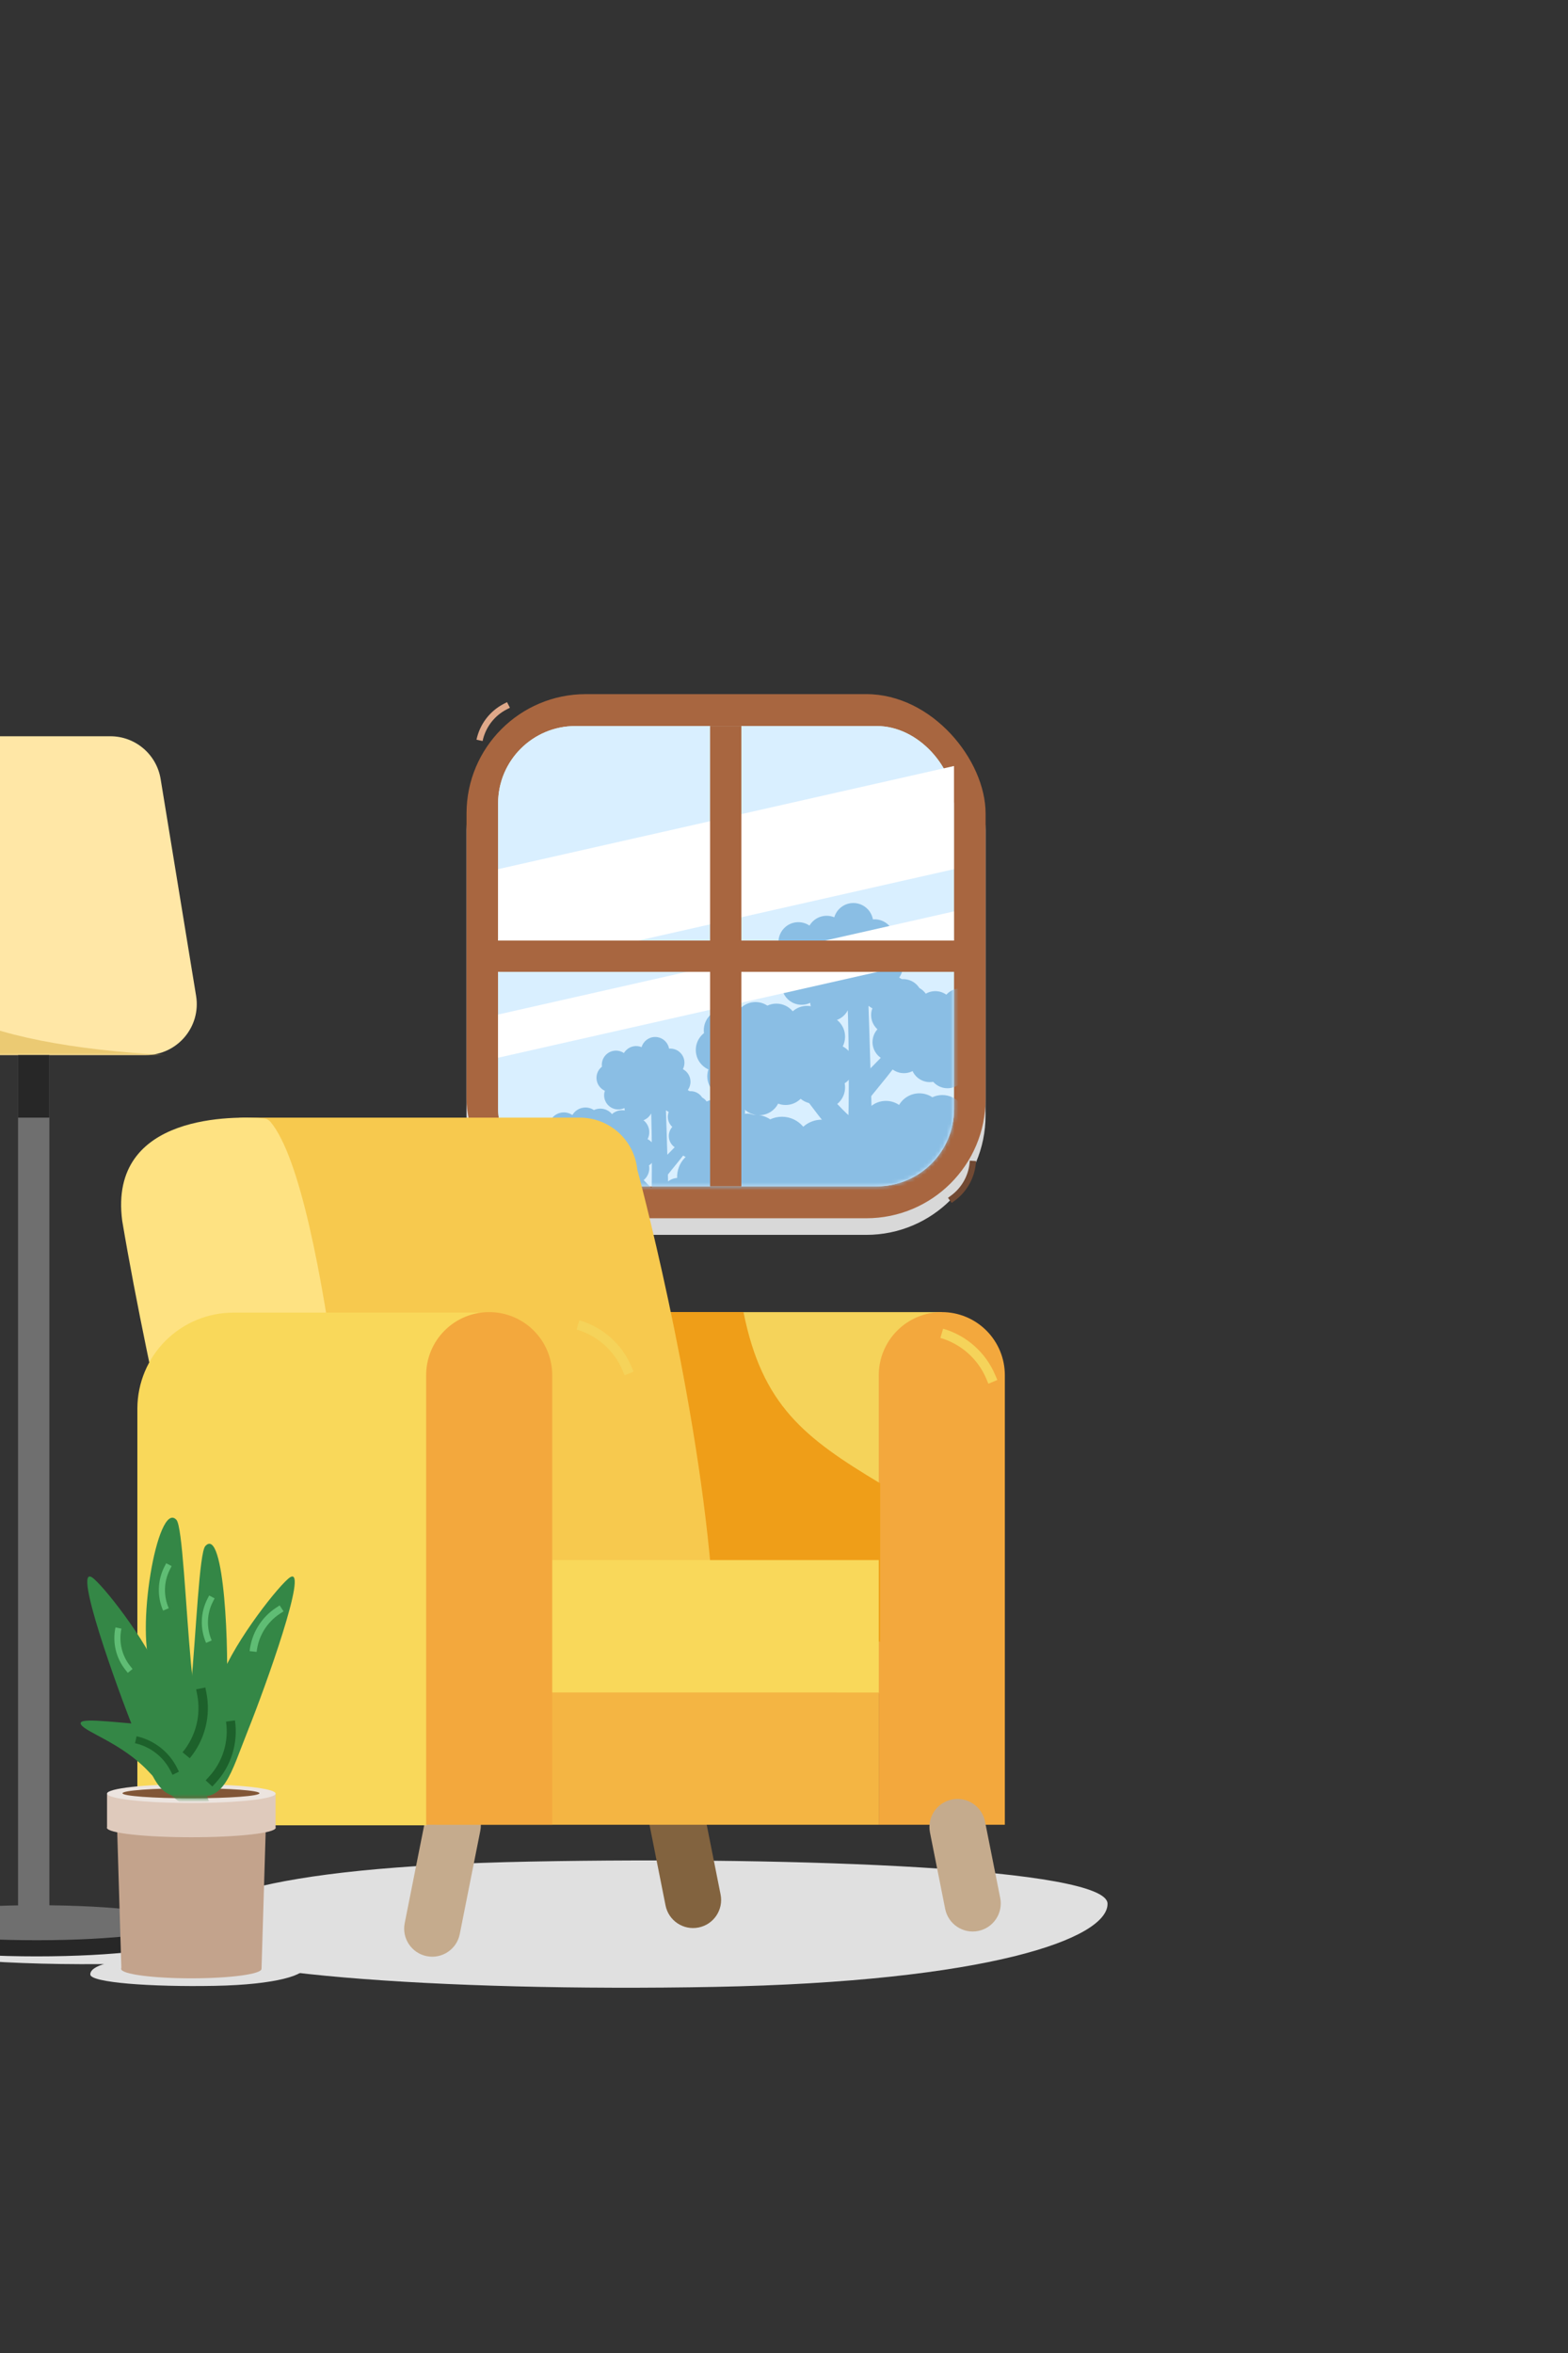 <svg width="400" height="600" viewBox="0 0 400 600" fill="none" xmlns="http://www.w3.org/2000/svg">
<rect x="0" y="0" width="400" height="600" fill="#333333" stroke="none"/>
<g clip-path="url(#clip0_6528_83762)">
<rect x="119" y="181.236" width="132.415" height="133.648" rx="30.433" fill="#D8D8D8"/>
<rect x="119.012" y="177" width="132.415" height="133.648" rx="30.433" fill="#A86640"/>
<path fill-rule="evenodd" clip-rule="evenodd" d="M129.244 180.901L130.077 180.471L129.348 179.045L128.515 179.474C124.944 181.316 122.388 184.674 121.552 188.621L123.112 188.957C123.848 185.481 126.099 182.523 129.244 180.901Z" fill="#DFA889"/>
<path fill-rule="evenodd" clip-rule="evenodd" d="M242.589 304.881L241.833 305.435L242.776 306.731L243.532 306.177C246.773 303.803 248.777 300.088 248.989 296.06L247.396 295.97C247.209 299.519 245.444 302.79 242.589 304.881Z" fill="#714933"/>
<rect x="127.066" y="185.137" width="116.305" height="117.373" rx="19.717" fill="#D9EFFF"/>
<rect x="127.066" y="185.137" width="116.305" height="117.373" rx="19.717" fill="#D9EFFF"/>
<mask id="mask0_6528_83762" style="mask-type:alpha" maskUnits="userSpaceOnUse" x="127" y="185" width="117" height="118">
<rect x="127.064" y="185.137" width="116.305" height="117.373" rx="19.717" fill="#D9EFFF"/>
</mask>
<g mask="url(#mask0_6528_83762)">
<path fill-rule="evenodd" clip-rule="evenodd" d="M199.475 284.764C198.405 284.764 197.39 285.002 196.48 285.428C193.673 283.557 189.84 283.916 187.423 286.445C187.039 286.847 186.712 287.282 186.44 287.74C183.63 285.836 179.774 286.181 177.351 288.717C175.806 290.334 175.177 292.492 175.451 294.549C175.185 294.757 174.931 294.987 174.691 295.238C171.988 298.067 172.09 302.552 174.919 305.255C175.519 305.828 176.194 306.275 176.91 306.597C176.671 307.307 176.542 308.067 176.542 308.858C176.542 312.771 179.714 315.942 183.627 315.942C184.727 315.942 185.769 315.692 186.698 315.244C186.976 318.903 190.032 321.785 193.762 321.785C196.504 321.785 198.882 320.228 200.06 317.95C200.832 318.239 201.668 318.397 202.542 318.397C204.489 318.397 206.252 317.611 207.533 316.34C208.35 317.02 209.324 317.52 210.391 317.779C211.654 318.943 213.341 319.655 215.194 319.655C219.107 319.655 222.279 316.483 222.279 312.57C222.279 312.102 222.233 311.644 222.147 311.201C224.073 309.935 225.345 307.754 225.345 305.276C225.345 302.531 223.784 300.151 221.502 298.975C221.999 298.004 222.279 296.904 222.279 295.738C222.279 291.928 219.285 288.819 215.527 288.645C214.255 286.752 212.094 285.506 209.642 285.506C207.825 285.506 206.168 286.19 204.914 287.314C203.615 285.756 201.66 284.764 199.475 284.764Z" fill="#8ABEE4"/>
<path d="M214.544 313.079C217.152 298.873 216.582 262.797 216.174 255.203L221.505 255.305C221.709 259.662 222.605 290.079 222.931 307.545C223.257 325.01 227.82 336.756 230.061 340.445H207.414C208.704 337.243 211.937 327.285 214.544 313.079Z" fill="#8ABEE4"/>
<path d="M206.667 281.62C201.59 274.766 193.443 267.274 190.005 264.385L192.193 262.135C194.154 263.805 199.991 268.874 207.654 275.782C215.317 282.689 215.909 284.784 218.401 285.309L218.401 296.69C217.539 294.843 211.744 288.473 206.667 281.62Z" fill="#8ABEE4"/>
<path d="M230.678 311.969C235.756 305.116 243.902 297.624 247.341 294.735L245.153 292.484C243.192 294.155 237.354 299.224 229.692 306.131C222.029 313.039 221.437 315.133 218.945 315.659L218.945 327.04C219.807 325.193 225.601 318.823 230.678 311.969Z" fill="#8ABEE4"/>
<path fill-rule="evenodd" clip-rule="evenodd" d="M198.054 255.918C197.232 255.918 196.452 256.101 195.754 256.428C193.596 254.99 190.65 255.266 188.793 257.209C188.497 257.519 188.245 257.854 188.037 258.206C185.876 256.742 182.912 257.006 181.049 258.956C179.861 260.199 179.378 261.858 179.589 263.439C179.385 263.599 179.19 263.775 179.006 263.968C176.929 266.142 177.007 269.589 179.181 271.666C179.643 272.107 180.162 272.451 180.712 272.698C180.529 273.244 180.429 273.828 180.429 274.436C180.429 277.443 182.867 279.881 185.874 279.881C186.72 279.881 187.52 279.688 188.234 279.344C188.447 282.156 190.796 284.371 193.663 284.371C195.77 284.371 197.598 283.174 198.503 281.422C199.097 281.645 199.74 281.766 200.412 281.766C201.908 281.766 203.264 281.162 204.248 280.185C204.876 280.708 205.623 281.092 206.442 281.29C207.413 282.186 208.71 282.733 210.135 282.733C213.142 282.733 215.58 280.296 215.58 277.288C215.58 276.928 215.545 276.577 215.478 276.236C216.959 275.263 217.937 273.587 217.937 271.683C217.937 269.573 216.737 267.744 214.983 266.839C215.364 266.094 215.58 265.248 215.58 264.352C215.58 261.425 213.28 259.036 210.392 258.901C209.415 257.446 207.753 256.488 205.869 256.488C204.472 256.488 203.198 257.014 202.234 257.879C201.235 256.68 199.733 255.918 198.054 255.918Z" fill="#8ABEE4"/>
<path d="M229.203 270.755C233.186 265.378 239.578 259.5 242.276 257.233L240.559 255.467C239.02 256.778 234.44 260.755 228.428 266.174C222.416 271.594 221.952 273.237 219.997 273.65L219.997 282.579C220.673 281.13 225.219 276.132 229.203 270.755Z" fill="#8ABEE4"/>
<path fill-rule="evenodd" clip-rule="evenodd" d="M217.689 230.266C220.18 230.266 222.252 232.065 222.68 234.438C222.823 234.426 222.967 234.42 223.113 234.42C225.915 234.42 228.186 236.691 228.186 239.493C228.186 240.321 227.987 241.103 227.635 241.794C229.249 242.643 230.349 244.336 230.349 246.286C230.349 247.401 229.989 248.432 229.379 249.27C231.029 250.107 232.161 251.82 232.161 253.797C232.161 256.599 229.89 258.87 227.088 258.87C225.762 258.87 224.554 258.36 223.65 257.527C222.886 257.342 222.189 256.984 221.603 256.497C220.686 257.407 219.424 257.969 218.03 257.969C217.404 257.969 216.806 257.856 216.253 257.649C215.409 259.28 213.707 260.395 211.744 260.395C209.074 260.395 206.885 258.332 206.686 255.712C206.021 256.033 205.275 256.213 204.486 256.213C201.685 256.213 199.414 253.942 199.414 251.14C199.414 250.574 199.507 250.03 199.678 249.521C199.165 249.291 198.682 248.971 198.252 248.56C196.226 246.625 196.153 243.414 198.089 241.388C198.26 241.208 198.442 241.044 198.632 240.895C198.436 239.422 198.886 237.877 199.993 236.719C201.728 234.903 204.489 234.656 206.501 236.019C206.696 235.691 206.93 235.379 207.205 235.091C208.698 233.529 210.945 233.124 212.825 233.902C213.447 231.799 215.389 230.266 217.689 230.266Z" fill="#8ABEE4"/>
<path fill-rule="evenodd" clip-rule="evenodd" d="M240.378 279.231C239.473 279.231 238.615 279.432 237.845 279.793C235.47 278.21 232.228 278.513 230.184 280.653C229.859 280.993 229.582 281.361 229.353 281.748C226.976 280.138 223.715 280.43 221.665 282.575C220.358 283.943 219.827 285.768 220.058 287.508C219.833 287.684 219.619 287.878 219.416 288.09C217.129 290.483 217.216 294.276 219.608 296.562C220.116 297.047 220.687 297.426 221.294 297.698C221.091 298.298 220.982 298.941 220.982 299.61C220.982 302.919 223.665 305.602 226.974 305.602C227.905 305.602 228.786 305.39 229.572 305.011C229.807 308.106 232.392 310.544 235.547 310.544C237.865 310.544 239.876 309.227 240.873 307.3C241.526 307.544 242.233 307.678 242.971 307.678C244.618 307.678 246.11 307.013 247.193 305.938C247.884 306.514 248.708 306.937 249.611 307.155C250.679 308.141 252.106 308.742 253.673 308.742C256.983 308.742 259.665 306.06 259.665 302.75C259.665 302.354 259.627 301.966 259.554 301.592C261.183 300.521 262.259 298.676 262.259 296.581C262.259 294.259 260.939 292.246 259.008 291.251C259.428 290.43 259.665 289.5 259.665 288.514C259.665 285.292 257.134 282.662 253.956 282.514C252.88 280.913 251.052 279.859 248.978 279.859C247.441 279.859 246.04 280.438 244.979 281.389C243.88 280.07 242.227 279.231 240.378 279.231Z" fill="#8ABEE4"/>
<path fill-rule="evenodd" clip-rule="evenodd" d="M235.958 275.772C236.669 275.961 237.385 275.981 238.064 275.859C239.599 277.595 242.208 278.031 244.258 276.777C244.583 276.578 244.877 276.347 245.138 276.09C246.67 277.849 249.291 278.299 251.347 277.042C252.658 276.24 253.455 274.917 253.635 273.503C253.848 273.411 254.057 273.303 254.261 273.179C256.554 271.776 257.276 268.78 255.873 266.487C255.575 266 255.205 265.584 254.786 265.244C255.069 264.815 255.289 264.333 255.428 263.808C256.117 261.209 254.569 258.545 251.971 257.856C251.24 257.662 250.505 257.645 249.81 257.779C250.269 255.3 248.746 252.848 246.27 252.192C244.449 251.709 242.596 252.325 241.412 253.631C240.95 253.303 240.423 253.051 239.843 252.897C238.55 252.555 237.24 252.766 236.166 253.385C235.743 252.789 235.185 252.286 234.523 251.927C233.889 250.93 232.894 250.16 231.663 249.834C229.064 249.145 226.399 250.693 225.711 253.292C225.628 253.603 225.578 253.914 225.557 254.224C224.054 254.725 222.825 255.95 222.388 257.596C221.905 259.419 222.523 261.275 223.832 262.458C223.332 263.015 222.952 263.696 222.747 264.47C222.076 267 223.517 269.592 225.982 270.369C226.494 271.85 227.71 273.058 229.338 273.489C230.544 273.809 231.765 273.647 232.795 273.121C233.384 274.385 234.507 275.387 235.958 275.772Z" fill="#8ABEE4"/>
<path fill-rule="evenodd" clip-rule="evenodd" d="M244.364 262.392L245.235 261.632L246.526 263.113L245.655 263.874C241.924 267.135 236.929 268.548 232.051 267.722L232.382 265.782C236.679 266.509 241.078 265.265 244.364 262.392Z" fill="#8ABEE4"/>
<path fill-rule="evenodd" clip-rule="evenodd" d="M241.768 260.02L242.785 259.469L243.719 261.198L242.703 261.749C238.346 264.111 233.163 264.392 228.585 262.515L229.334 260.695C233.366 262.348 237.931 262.1 241.768 260.02Z" fill="#8ABEE4"/>
<path fill-rule="evenodd" clip-rule="evenodd" d="M204.259 269.004L205.13 268.243L206.42 269.724L205.55 270.485C201.818 273.746 196.824 275.159 191.945 274.334L192.277 272.393C196.573 273.121 200.972 271.876 204.259 269.004Z" fill="#8ABEE4"/>
<path fill-rule="evenodd" clip-rule="evenodd" d="M199.883 267.98L201.03 267.832L201.28 269.78L200.133 269.929C195.218 270.566 190.281 268.964 186.685 265.566L188.039 264.138C191.206 267.13 195.555 268.541 199.883 267.98Z" fill="#8ABEE4"/>
<path fill-rule="evenodd" clip-rule="evenodd" d="M207.264 242.842L206.409 242.064L205.089 243.52L205.943 244.298C209.605 247.633 214.568 249.142 219.459 248.411L219.168 246.464C214.86 247.108 210.489 245.778 207.264 242.842Z" fill="#8ABEE4"/>
<path fill-rule="evenodd" clip-rule="evenodd" d="M210.801 240.992L209.757 240.496L208.918 242.274L209.962 242.77C214.436 244.894 219.623 244.894 224.09 242.77L223.245 240.992C219.31 242.862 214.742 242.862 210.801 240.992Z" fill="#8ABEE4"/>
<path fill-rule="evenodd" clip-rule="evenodd" d="M187.863 295.845L187.009 295.068L185.688 296.524L186.543 297.302C190.205 300.636 195.167 302.146 200.059 301.415L199.768 299.468C195.459 300.112 191.089 298.782 187.863 295.845Z" fill="#8ABEE4"/>
<path fill-rule="evenodd" clip-rule="evenodd" d="M191.273 302.644L190.194 302.229L189.492 304.065L190.57 304.48C195.192 306.26 200.364 305.868 204.658 303.412L203.681 301.703C199.899 303.866 195.343 304.211 191.273 302.644Z" fill="#8ABEE4"/>
<path fill-rule="evenodd" clip-rule="evenodd" d="M243.28 287.865L244.151 287.104L245.442 288.585L244.571 289.346C240.84 292.608 235.845 294.021 230.967 293.195L231.298 291.255C235.595 291.982 239.994 290.738 243.28 287.865Z" fill="#8ABEE4"/>
<path fill-rule="evenodd" clip-rule="evenodd" d="M246.903 292.275L247.856 291.619L248.967 293.24L248.014 293.895C243.931 296.704 238.807 297.531 234.057 296.147L234.61 294.259C238.793 295.477 243.307 294.748 246.903 292.275Z" fill="#8ABEE4"/>
<path fill-rule="evenodd" clip-rule="evenodd" d="M154.158 303.236C153.396 303.236 152.673 303.406 152.026 303.709C150.026 302.377 147.296 302.632 145.575 304.433C145.301 304.719 145.068 305.029 144.875 305.356C142.873 303.999 140.127 304.244 138.4 306.051C137.3 307.203 136.852 308.74 137.047 310.205C136.858 310.353 136.678 310.516 136.507 310.695C134.582 312.71 134.655 315.904 136.669 317.829C137.097 318.237 137.577 318.555 138.087 318.785C137.917 319.29 137.824 319.832 137.824 320.395C137.824 323.182 140.083 325.441 142.87 325.441C143.654 325.441 144.397 325.262 145.059 324.943C145.256 327.549 147.433 329.602 150.09 329.602C152.042 329.602 153.736 328.493 154.575 326.87C155.125 327.076 155.72 327.188 156.342 327.188C157.728 327.188 158.984 326.629 159.896 325.724C160.478 326.209 161.171 326.565 161.931 326.749C162.831 327.578 164.032 328.085 165.352 328.085C168.138 328.085 170.397 325.826 170.397 323.039C170.397 322.706 170.365 322.38 170.303 322.065C171.676 321.163 172.583 319.61 172.583 317.845C172.583 315.889 171.471 314.194 169.844 313.356C170.198 312.665 170.397 311.882 170.397 311.052C170.397 308.339 168.266 306.125 165.59 306C164.684 304.652 163.145 303.764 161.399 303.764C160.105 303.764 158.924 304.251 158.031 305.052C157.106 303.942 155.714 303.236 154.158 303.236Z" fill="#8ABEE4"/>
<path d="M164.889 323.402C166.746 313.285 166.34 287.592 166.049 282.184L169.846 282.256C169.991 285.359 170.629 307.022 170.861 319.461C171.093 331.899 174.343 340.264 175.939 342.892H159.811C160.729 340.611 163.031 333.52 164.889 323.402Z" fill="#8ABEE4"/>
<path d="M159.281 300.998C155.665 296.117 149.863 290.781 147.414 288.724L148.972 287.121C150.369 288.311 154.526 291.921 159.984 296.84C165.441 301.76 165.862 303.251 167.637 303.626L167.637 311.731C167.023 310.416 162.897 305.879 159.281 300.998Z" fill="#8ABEE4"/>
<path fill-rule="evenodd" clip-rule="evenodd" d="M153.146 282.694C152.56 282.694 152.005 282.824 151.507 283.057C149.97 282.033 147.872 282.229 146.549 283.614C146.339 283.834 146.16 284.072 146.011 284.323C144.473 283.28 142.362 283.469 141.035 284.857C140.189 285.743 139.845 286.924 139.995 288.051C139.85 288.164 139.711 288.29 139.58 288.427C138.1 289.976 138.156 292.43 139.705 293.91C140.034 294.224 140.403 294.469 140.796 294.645C140.665 295.033 140.594 295.449 140.594 295.882C140.594 298.024 142.33 299.76 144.472 299.76C145.074 299.76 145.644 299.623 146.152 299.378C146.304 301.381 147.977 302.958 150.019 302.958C151.52 302.958 152.821 302.106 153.466 300.858C153.889 301.016 154.346 301.103 154.824 301.103C155.89 301.103 156.855 300.673 157.556 299.977C158.003 300.349 158.535 300.622 159.119 300.764C159.81 301.402 160.734 301.792 161.749 301.792C163.891 301.792 165.627 300.056 165.627 297.914C165.627 297.658 165.602 297.407 165.555 297.165C166.609 296.472 167.306 295.278 167.306 293.921C167.306 292.419 166.451 291.116 165.202 290.472C165.474 289.941 165.627 289.339 165.627 288.701C165.627 286.616 163.989 284.914 161.932 284.818C161.236 283.782 160.053 283.1 158.711 283.1C157.717 283.1 156.81 283.475 156.123 284.09C155.412 283.237 154.342 282.694 153.146 282.694Z" fill="#8ABEE4"/>
<path d="M175.33 293.26C178.167 289.431 182.719 285.245 184.64 283.63L183.417 282.373C182.322 283.306 179.06 286.138 174.778 289.998C170.497 293.858 170.166 295.028 168.773 295.322L168.773 301.681C169.255 300.649 172.493 297.09 175.33 293.26Z" fill="#8ABEE4"/>
<path fill-rule="evenodd" clip-rule="evenodd" d="M167.128 264.424C168.903 264.424 170.378 265.706 170.683 267.396C170.785 267.387 170.887 267.383 170.991 267.383C172.986 267.383 174.604 269 174.604 270.995C174.604 271.585 174.462 272.142 174.212 272.634C175.361 273.238 176.145 274.444 176.145 275.833C176.145 276.628 175.888 277.363 175.453 277.959C176.628 278.555 177.434 279.775 177.434 281.183C177.434 283.178 175.817 284.796 173.821 284.796C172.876 284.796 172.016 284.433 171.372 283.839C170.828 283.707 170.332 283.452 169.915 283.105C169.262 283.753 168.363 284.154 167.37 284.154C166.925 284.154 166.499 284.073 166.105 283.926C165.504 285.088 164.292 285.881 162.894 285.881C160.992 285.881 159.434 284.412 159.292 282.547C158.818 282.775 158.287 282.903 157.725 282.903C155.73 282.903 154.112 281.286 154.112 279.291C154.112 278.887 154.179 278.499 154.3 278.137C153.935 277.973 153.591 277.745 153.285 277.453C151.842 276.074 151.79 273.788 153.169 272.345C153.291 272.217 153.42 272.1 153.556 271.994C153.416 270.945 153.737 269.844 154.525 269.02C155.76 267.726 157.727 267.551 159.16 268.522C159.298 268.288 159.466 268.066 159.662 267.861C160.725 266.748 162.326 266.46 163.664 267.014C164.107 265.516 165.491 264.424 167.128 264.424Z" fill="#8ABEE4"/>
<path fill-rule="evenodd" clip-rule="evenodd" d="M183.287 299.296C182.642 299.296 182.031 299.44 181.483 299.696C179.792 298.569 177.483 298.785 176.027 300.309C175.796 300.551 175.598 300.813 175.435 301.089C173.742 299.942 171.419 300.149 169.959 301.677C169.028 302.651 168.65 303.952 168.815 305.191C168.655 305.316 168.502 305.455 168.358 305.606C166.73 307.31 166.791 310.011 168.495 311.639C168.857 311.985 169.263 312.254 169.695 312.448C169.551 312.876 169.473 313.334 169.473 313.81C169.473 316.167 171.384 318.077 173.741 318.077C174.403 318.077 175.03 317.926 175.59 317.657C175.757 319.861 177.598 321.597 179.845 321.597C181.497 321.597 182.93 320.658 183.639 319.286C184.104 319.46 184.608 319.555 185.134 319.555C186.307 319.555 187.369 319.082 188.14 318.316C188.633 318.726 189.219 319.028 189.862 319.183C190.623 319.885 191.639 320.314 192.756 320.314C195.112 320.314 197.023 318.403 197.023 316.046C197.023 315.764 196.996 315.488 196.943 315.221C198.104 314.458 198.87 313.145 198.87 311.652C198.87 309.999 197.93 308.565 196.555 307.857C196.854 307.272 197.023 306.609 197.023 305.907C197.023 303.612 195.22 301.74 192.957 301.634C192.191 300.494 190.889 299.743 189.412 299.743C188.317 299.743 187.319 300.155 186.564 300.833C185.781 299.894 184.604 299.296 183.287 299.296Z" fill="#8ABEE4"/>
<path fill-rule="evenodd" clip-rule="evenodd" d="M180.14 296.833C180.646 296.967 181.156 296.982 181.639 296.895C182.732 298.132 184.59 298.443 186.05 297.549C186.282 297.407 186.492 297.243 186.678 297.06C187.768 298.313 189.635 298.634 191.099 297.738C192.033 297.167 192.601 296.224 192.729 295.217C192.881 295.152 193.03 295.075 193.175 294.986C194.808 293.987 195.322 291.853 194.323 290.22C194.111 289.873 193.847 289.577 193.548 289.335C193.75 289.029 193.906 288.686 194.005 288.313C194.496 286.462 193.393 284.564 191.543 284.074C191.023 283.936 190.499 283.924 190.004 284.019C190.332 282.254 189.247 280.508 187.483 280.04C186.187 279.696 184.867 280.135 184.024 281.065C183.695 280.831 183.319 280.651 182.906 280.542C181.985 280.298 181.052 280.448 180.286 280.89C179.985 280.466 179.588 280.107 179.117 279.851C178.666 279.142 177.957 278.593 177.08 278.36C175.229 277.87 173.331 278.972 172.841 280.823C172.782 281.045 172.746 281.267 172.731 281.488C171.661 281.845 170.786 282.717 170.476 283.889C170.132 285.187 170.571 286.508 171.504 287.351C171.147 287.748 170.876 288.233 170.73 288.784C170.252 290.587 171.279 292.432 173.034 292.986C173.399 294.04 174.265 294.9 175.424 295.207C176.283 295.435 177.153 295.319 177.887 294.945C178.306 295.845 179.106 296.559 180.14 296.833Z" fill="#8ABEE4"/>
<path fill-rule="evenodd" clip-rule="evenodd" d="M186.127 287.304L186.747 286.762L187.666 287.817L187.046 288.359C184.388 290.682 180.831 291.688 177.357 291.1L177.593 289.718C180.653 290.236 183.786 289.35 186.127 287.304Z" fill="#8ABEE4"/>
<path fill-rule="evenodd" clip-rule="evenodd" d="M184.278 285.615L185.002 285.223L185.667 286.454L184.943 286.846C181.84 288.528 178.149 288.729 174.889 287.392L175.422 286.096C178.294 287.273 181.545 287.097 184.278 285.615Z" fill="#8ABEE4"/>
<path fill-rule="evenodd" clip-rule="evenodd" d="M157.564 292.013L158.184 291.471L159.103 292.526L158.483 293.068C155.826 295.391 152.269 296.397 148.795 295.809L149.03 294.427C152.09 294.945 155.223 294.059 157.564 292.013Z" fill="#8ABEE4"/>
<path fill-rule="evenodd" clip-rule="evenodd" d="M154.448 291.284L155.264 291.179L155.442 292.567L154.626 292.672C151.125 293.126 147.609 291.985 145.048 289.565L146.012 288.548C148.268 290.679 151.365 291.684 154.448 291.284Z" fill="#8ABEE4"/>
<path fill-rule="evenodd" clip-rule="evenodd" d="M159.704 273.38L159.096 272.826L158.155 273.864L158.764 274.418C161.372 276.792 164.906 277.868 168.39 277.347L168.183 275.96C165.114 276.419 162.001 275.472 159.704 273.38Z" fill="#8ABEE4"/>
<path fill-rule="evenodd" clip-rule="evenodd" d="M162.224 272.062L161.481 271.709L160.883 272.976L161.627 273.328C164.813 274.841 168.507 274.841 171.689 273.328L171.087 272.062C168.285 273.394 165.031 273.395 162.224 272.062Z" fill="#8ABEE4"/>
<path fill-rule="evenodd" clip-rule="evenodd" d="M185.355 305.445L185.975 304.903L186.894 305.958L186.274 306.5C183.617 308.822 180.06 309.829 176.586 309.24L176.821 307.859C179.881 308.377 183.014 307.49 185.355 305.445Z" fill="#8ABEE4"/>
</g>
<path d="M127.064 221.63L243.369 195.328V221.63L127.064 247.932V221.63Z" fill="white"/>
<path d="M127.064 258.701L243.369 232.398V243.412L127.064 269.715V258.701Z" fill="white"/>
<rect x="181.148" y="185.137" width="7.973" height="117.373" fill="#A86640"/>
<rect x="243.822" y="239.838" width="7.973" height="117.373" transform="rotate(90 243.822 239.838)" fill="#A86640"/>
<path d="M282.533 485.404C282.704 494.366 251.851 505.315 182.301 506.645C112.751 507.975 45.58 503.086 45.409 494.124C45.238 485.162 65.692 476.022 135.241 474.692C204.791 473.362 282.362 476.442 282.533 485.404Z" fill="#E0E0E0"/>
<path d="M71.016 492.268C71.084 495.854 58.739 500.235 30.91 500.767C3.081 501.299 -23.796 499.344 -23.864 495.757C-23.933 492.171 -15.749 488.514 12.08 487.982C39.909 487.45 70.947 488.682 71.016 492.268Z" fill="#E0E0E0"/>
<path d="M240.268 334.576H124.781V431.529C124.781 431.529 239.541 432.282 240.268 431.529C240.995 430.776 240.268 334.576 240.268 334.576Z" fill="#F5D35A"/>
<path d="M224.174 350.67V465.301H256.336V350.67C256.339 348.558 255.926 346.466 255.12 344.513C254.314 342.561 253.131 340.786 251.639 339.292C250.146 337.797 248.374 336.611 246.423 335.802C244.472 334.993 242.38 334.576 240.268 334.576C235.999 334.576 231.906 336.272 228.888 339.29C225.869 342.308 224.174 346.402 224.174 350.67Z" fill="#F3A83D"/>
<path d="M224.535 418.64V378.241C205.199 366.639 194.419 358.344 189.665 334.572H168.402V409.709L224.535 418.64Z" fill="#EF9E18"/>
<path fill-rule="evenodd" clip-rule="evenodd" d="M251.579 351.512L252.144 352.842L254.42 351.883L253.854 350.554C251.431 344.854 246.56 340.541 240.588 338.806L239.894 341.166C245.154 342.694 249.444 346.493 251.579 351.512Z" fill="#F5D35A"/>
<path d="M169.781 485.879L164.541 459.556C163.77 455.678 166.287 451.909 170.165 451.138C174.042 450.366 177.811 452.884 178.583 456.761L183.822 483.084C184.594 486.962 182.076 490.731 178.199 491.502C174.321 492.274 170.553 489.756 169.781 485.879Z" fill="#82633F"/>
<path d="M241.116 486.761L237.239 467.28C236.467 463.403 238.985 459.634 242.862 458.862C246.74 458.09 250.508 460.608 251.28 464.486L255.157 483.966C255.929 487.843 253.412 491.612 249.534 492.384C245.657 493.156 241.888 490.638 241.116 486.761Z" fill="#C5AB8D"/>
<path d="M55.814 483.087L59.691 463.606C60.463 459.729 57.945 455.96 54.068 455.188C50.19 454.417 46.421 456.934 45.65 460.812L41.772 480.292C41 484.17 43.518 487.938 47.395 488.71C51.273 489.482 55.042 486.964 55.814 483.087Z" fill="#82633F"/>
<path d="M117.284 493.186L122.523 466.862C123.295 462.985 120.777 459.216 116.9 458.444C113.022 457.673 109.253 460.19 108.482 464.068L103.242 490.391C102.47 494.268 104.988 498.037 108.866 498.809C112.743 499.581 116.512 497.063 117.284 493.186Z" fill="#C5AB8D"/>
<path d="M147.933 284.992H62.142C61.114 284.992 60.099 285.217 59.166 285.651C58.234 286.085 57.408 286.717 56.746 287.503C56.083 288.289 55.6 289.21 55.331 290.202C55.061 291.195 55.012 292.234 55.186 293.247C58.353 311.599 61.987 399.389 58.015 450.396C58.015 450.396 202.386 451.212 216.533 448.279C210.821 392.134 181.434 438.601 181.434 401.08C177.291 352.438 162.574 298.231 162.574 298.231C162.207 294.602 160.507 291.24 157.802 288.794C155.097 286.348 151.58 284.993 147.933 284.992Z" fill="#F7C94E"/>
<path d="M69.022 286.09C68.787 285.807 68.494 285.577 68.162 285.416C67.831 285.255 67.469 285.166 67.101 285.155C60.482 284.662 27.541 283.572 31.176 311.295C38.132 352.698 52.175 409.494 52.175 409.494L91.694 407.547C91.694 407.547 84.052 304.13 69.022 286.09Z" fill="#FEE282"/>
<path d="M224.174 431.555H111.127V465.3H224.174V431.555Z" fill="#F4B543"/>
<path d="M224.174 397.809H111.127V431.554H224.174V397.809Z" fill="#F9D85A"/>
<path d="M35.043 359.085V460.659C35.043 461.926 35.546 463.141 36.442 464.036C37.338 464.932 38.553 465.435 39.819 465.435H108.841L126.389 334.711H59.547C53.071 334.711 46.858 337.275 42.266 341.842C37.674 346.41 35.077 352.609 35.043 359.085Z" fill="#F9D85A"/>
<path d="M108.711 350.672V465.302H140.873V350.672C140.873 346.404 139.177 342.31 136.159 339.292C133.141 336.274 129.047 334.578 124.779 334.578C122.667 334.578 120.575 334.995 118.624 335.804C116.673 336.613 114.9 337.799 113.408 339.294C111.916 340.788 110.733 342.563 109.927 344.515C109.121 346.468 108.708 348.56 108.711 350.672Z" fill="#F3A83D"/>
<path fill-rule="evenodd" clip-rule="evenodd" d="M158.78 349.372L159.345 350.702L161.621 349.743L161.056 348.413C158.632 342.714 153.761 338.401 147.79 336.666L147.095 339.025C152.355 340.553 156.645 344.352 158.78 349.372Z" fill="#F5D35A"/>
<rect x="-27.02" y="490.283" width="72.42" height="4.462" fill="#272727"/>
<ellipse cx="9.362" cy="494.401" rx="36.038" ry="4.462" fill="#272727"/>
<ellipse cx="9.362" cy="490.282" rx="36.038" ry="4.462" fill="#6F6F6F"/>
<rect x="4.609" y="231.49" width="7.981" height="258.642" fill="#6F6F6F"/>
<path d="M-22.823 198.529C-21.746 192.296 -16.338 187.742 -10.012 187.742H28.148C34.517 187.742 39.948 192.357 40.977 198.643L50.024 253.93C51.319 261.843 45.212 269.03 37.195 269.03H-19.562C-27.626 269.03 -33.745 261.764 -32.372 253.817L-22.823 198.529Z" fill="#FFE7A6"/>
<mask id="mask1_6528_83762" style="mask-type:alpha" maskUnits="userSpaceOnUse" x="-33" y="187" width="84" height="83">
<path d="M-22.823 198.529C-21.746 192.296 -16.338 187.742 -10.012 187.742H28.148C34.517 187.742 39.948 192.357 40.977 198.643L50.024 253.93C51.319 261.843 45.212 269.03 37.195 269.03H-19.562C-27.626 269.03 -33.745 261.764 -32.372 253.817L-22.823 198.529Z" fill="#FFE7A6"/>
</mask>
<g mask="url(#mask1_6528_83762)">
<path d="M-11.502 258.241C-24.656 250.851 -28.498 244.2 -27.316 225.578L-35.74 269.03H42.739C18.353 267.848 -1.46 263.882 -11.502 258.241Z" fill="#EBCA73"/>
</g>
<rect x="4.609" y="269.029" width="7.981" height="15.962" fill="#272727"/>
<ellipse cx="8.6" cy="490.133" rx="3.99" ry="0.887" fill="#6F6F6F"/>
<path d="M77.924 501.465C77.964 503.54 70.822 506.074 54.722 506.382C38.622 506.69 23.073 505.559 23.034 503.484C22.994 501.409 27.729 499.293 43.828 498.986C59.928 498.678 77.885 499.391 77.924 501.465Z" fill="#E0E0E0"/>
<path d="M29.852 465.373H67.825L66.716 502.001H30.961L29.852 465.373Z" fill="#C3A38C"/>
<rect x="27.307" y="457.361" width="42.995" height="8.871" fill="#DFCABC"/>
<ellipse cx="48.804" cy="457.355" rx="21.498" ry="2.398" fill="#ECE4DF"/>
<ellipse cx="48.718" cy="457.269" rx="17.472" ry="1.285" fill="#815637"/>
<ellipse cx="48.804" cy="466.091" rx="21.498" ry="2.398" fill="#DFCABC"/>
<ellipse cx="48.805" cy="502.064" rx="17.9" ry="2.398" fill="#C3A38C"/>
<mask id="mask2_6528_83762" style="mask-type:alpha" maskUnits="userSpaceOnUse" x="7" y="383" width="90" height="85">
<path d="M66.79 457.269C66.79 457.979 58.967 458.554 49.318 458.554C39.668 458.554 31.846 457.979 31.846 457.269C2.468 460.867 -10.807 374.962 49.318 383.612C131.968 374.962 86.146 504.034 66.79 457.269Z" fill="#815637"/>
</mask>
<g mask="url(#mask2_6528_83762)">
<path d="M41.173 427.978C44.939 437.821 48.597 448.774 48.704 457.759C40.157 459.991 38.664 452.353 34.195 441.222C29.726 430.092 18.648 399.2 23.444 402.198C25.894 403.73 37.405 418.129 41.173 427.978Z" fill="#348746"/>
<path d="M56.282 427.978C52.516 437.821 48.858 448.774 48.751 457.759C57.298 459.991 58.791 452.353 63.26 441.222C67.729 430.092 78.807 399.2 74.011 402.198C71.561 403.73 60.05 418.129 56.282 427.978Z" fill="#348746"/>
<path d="M37.562 439.799C45.964 440.437 50.505 452.619 53.295 459.239C47.641 463.471 44.23 458.266 37.562 451.374C30.895 444.482 21.952 441.744 20.704 439.799C19.457 437.855 27.06 439.001 37.562 439.799Z" fill="#348746"/>
<path d="M48.709 424.124C49.467 432.366 52.102 445.769 50.95 452.731C44.035 453.283 43.107 434.507 38.868 426.094C34.256 416.94 40.145 382.243 45.007 387.553C46.539 389.227 47.339 409.222 48.709 424.124Z" fill="#348746"/>
<path d="M48.678 430.805C47.92 439.047 45.285 452.449 46.437 459.412C53.352 459.963 57.054 443.202 57.703 433.804C58.559 421.385 57.242 388.923 52.38 394.233C50.848 395.907 50.048 415.902 48.678 430.805Z" fill="#348746"/>
<path fill-rule="evenodd" clip-rule="evenodd" d="M53.38 452.979L52.467 453.977L54.167 455.543L55.081 454.545C58.995 450.268 60.778 444.445 59.938 438.685L57.659 439.009C58.398 444.083 56.828 449.212 53.38 452.979Z" fill="#1D612B"/>
<path fill-rule="evenodd" clip-rule="evenodd" d="M43.534 451.616L44.012 452.572L45.649 451.76L45.171 450.804C43.122 446.707 39.331 443.744 34.843 442.734L34.438 444.507C38.39 445.397 41.73 448.006 43.534 451.616Z" fill="#1D612B"/>
<path fill-rule="evenodd" clip-rule="evenodd" d="M50.306 432.145L50.034 430.769L52.385 430.297L52.656 431.674C53.819 437.572 52.261 443.691 48.413 448.342L46.568 446.826C49.958 442.73 51.33 437.34 50.306 432.145Z" fill="#1D612B"/>
<path fill-rule="evenodd" clip-rule="evenodd" d="M71.441 411.461L72.328 410.883L71.344 409.363L70.457 409.941C66.653 412.422 64.165 416.491 63.678 421.025L65.47 421.223C65.899 417.23 68.091 413.646 71.441 411.461Z" fill="#5FBD74"/>
<path fill-rule="evenodd" clip-rule="evenodd" d="M54.33 408.383L54.751 407.566L53.358 406.841L52.937 407.658C51.131 411.158 50.997 415.293 52.572 418.921L54.009 418.303C52.622 415.108 52.74 411.466 54.33 408.383Z" fill="#5FBD74"/>
<path fill-rule="evenodd" clip-rule="evenodd" d="M43.367 400.16L43.788 399.343L42.395 398.619L41.974 399.435C40.168 402.936 40.034 407.071 41.609 410.698L43.046 410.08C41.659 406.885 41.777 403.243 43.367 400.16Z" fill="#5FBD74"/>
<path fill-rule="evenodd" clip-rule="evenodd" d="M33.243 424.872L33.814 425.582L32.603 426.561L32.032 425.851C29.587 422.805 28.641 418.813 29.456 414.977L30.975 415.294C30.257 418.673 31.09 422.189 33.243 424.872Z" fill="#5FBD74"/>
</g>
</g>
<defs>
<clipPath id="clip0_6528_83762">
<rect width="400" height="600" fill="white"/>
</clipPath>
</defs>
</svg>

